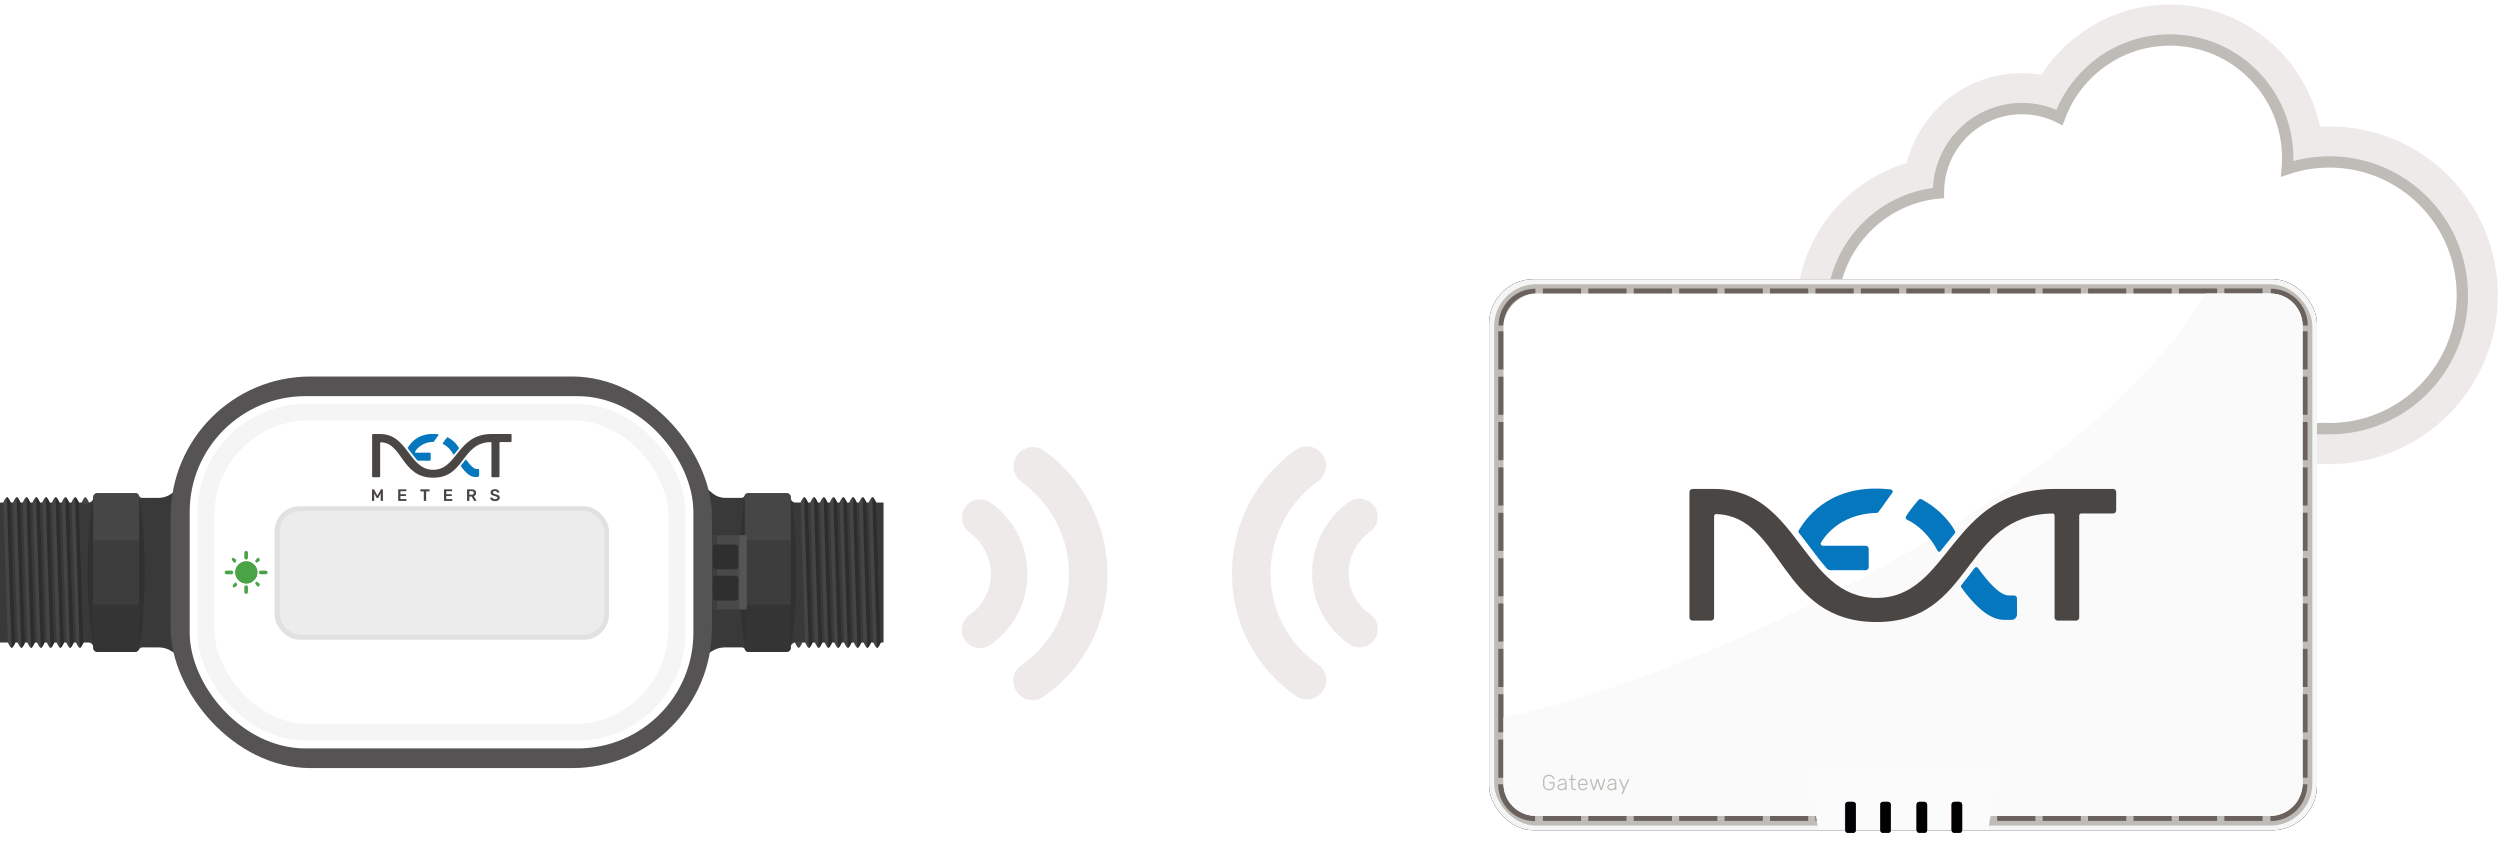 <svg xmlns:xlink="http://www.w3.org/1999/xlink" xmlns="http://www.w3.org/2000/svg" version="1.1" viewBox="0 0 498 169" height="169px" width="498px">
    <title>Communication Between NextMeter and Gateway</title>
    <defs>
        <rect rx="8.915" height="109.788" width="164.925" y="2.534" x="2.537" id="path-1"/>
        <filter id="filter-2" filterUnits="objectBoundingBox" height="108.2%" width="105.5%" y="-4.1%" x="-2.7%">
            <feOffset result="shadowOffsetOuter1" in="SourceAlpha" dy="0" dx="0"/>
            <feGaussianBlur result="shadowBlurOuter1" in="shadowOffsetOuter1" stdDeviation="1.5"/>
            <feColorMatrix in="shadowBlurOuter1" type="matrix" values="0 0 0 0 0   0 0 0 0 0   0 0 0 0 0  0 0 0 0.5 0"/>
        </filter>
        <rect rx="0.522" height="6.182" width="2.092" y="158.731" x="73.579" id="path-3"/>
        <filter id="filter-4" filterUnits="objectBoundingBox" height="245.6%" width="530.1%" y="-72.8%" x="-215.1%">
            <feOffset result="shadowOffsetOuter1" in="SourceAlpha" dy="0" dx="0"/>
            <feGaussianBlur result="shadowBlurOuter1" in="shadowOffsetOuter1" stdDeviation="1.5"/>
            <feColorMatrix in="shadowBlurOuter1" type="matrix" values="0 0 0 0 0.469   0 0 0 0 0.558   0 0 0 0 0.873  0 0 0 1 0"/>
        </filter>
        <filter id="filter-5" filterUnits="objectBoundingBox" height="213.2%" width="434.6%" y="-56.6%" x="-167.3%">
            <feGaussianBlur result="shadowBlurInner1" in="SourceAlpha" stdDeviation="0.5"/>
            <feOffset result="shadowOffsetInner1" in="shadowBlurInner1" dy="0" dx="0"/>
            <feComposite result="shadowInnerInner1" k3="1" k2="-1" operator="arithmetic" in2="SourceAlpha" in="shadowOffsetInner1"/>
            <feColorMatrix in="shadowInnerInner1" type="matrix" values="0 0 0 0 0   0 0 0 0 0   0 0 0 0 0  0 0 0 0.5 0"/>
        </filter>
        <rect rx="0.522" height="6.182" width="2.092" y="158.731" x="80.554" id="path-6"/>
        <filter id="filter-7" filterUnits="objectBoundingBox" height="245.6%" width="530.1%" y="-72.8%" x="-215.1%">
            <feOffset result="shadowOffsetOuter1" in="SourceAlpha" dy="0" dx="0"/>
            <feGaussianBlur result="shadowBlurOuter1" in="shadowOffsetOuter1" stdDeviation="1.5"/>
            <feColorMatrix in="shadowBlurOuter1" type="matrix" values="0 0 0 0 0.431   0 0 0 0 0.792   0 0 0 0 0.451  0 0 0 1 0"/>
        </filter>
        <filter id="filter-8" filterUnits="objectBoundingBox" height="213.2%" width="434.6%" y="-56.6%" x="-167.3%">
            <feGaussianBlur result="shadowBlurInner1" in="SourceAlpha" stdDeviation="0.5"/>
            <feOffset result="shadowOffsetInner1" in="shadowBlurInner1" dy="0" dx="0"/>
            <feComposite result="shadowInnerInner1" k3="1" k2="-1" operator="arithmetic" in2="SourceAlpha" in="shadowOffsetInner1"/>
            <feColorMatrix in="shadowInnerInner1" type="matrix" values="0 0 0 0 0   0 0 0 0 0   0 0 0 0 0  0 0 0 0.5 0"/>
        </filter>
        <rect rx="0.522" height="6.182" width="2.092" y="158.731" x="87.79" id="path-9"/>
        <filter id="filter-10" filterUnits="objectBoundingBox" height="245.6%" width="530.1%" y="-72.8%" x="-215.1%">
            <feOffset result="shadowOffsetOuter1" in="SourceAlpha" dy="0" dx="0"/>
            <feGaussianBlur result="shadowBlurOuter1" in="shadowOffsetOuter1" stdDeviation="1.5"/>
            <feColorMatrix in="shadowBlurOuter1" type="matrix" values="0 0 0 0 0.761   0 0 0 0 0.792   0 0 0 0 0.435  0 0 0 1 0"/>
        </filter>
        <filter id="filter-11" filterUnits="objectBoundingBox" height="213.2%" width="434.6%" y="-56.6%" x="-167.3%">
            <feGaussianBlur result="shadowBlurInner1" in="SourceAlpha" stdDeviation="0.5"/>
            <feOffset result="shadowOffsetInner1" in="shadowBlurInner1" dy="0" dx="0"/>
            <feComposite result="shadowInnerInner1" k3="1" k2="-1" operator="arithmetic" in2="SourceAlpha" in="shadowOffsetInner1"/>
            <feColorMatrix in="shadowInnerInner1" type="matrix" values="0 0 0 0 0   0 0 0 0 0   0 0 0 0 0  0 0 0 0.5 0"/>
        </filter>
        <rect rx="0.522" height="6.182" width="2.092" y="158.731" x="94.764" id="path-12"/>
        <filter id="filter-13" filterUnits="objectBoundingBox" height="245.6%" width="530.1%" y="-72.8%" x="-215.1%">
            <feOffset result="shadowOffsetOuter1" in="SourceAlpha" dy="0" dx="0"/>
            <feGaussianBlur result="shadowBlurOuter1" in="shadowOffsetOuter1" stdDeviation="1.5"/>
            <feColorMatrix in="shadowBlurOuter1" type="matrix" values="0 0 0 0 0.792   0 0 0 0 0.498   0 0 0 0 0.431  0 0 0 1 0"/>
        </filter>
        <filter id="filter-14" filterUnits="objectBoundingBox" height="213.2%" width="434.6%" y="-56.6%" x="-167.3%">
            <feGaussianBlur result="shadowBlurInner1" in="SourceAlpha" stdDeviation="0.5"/>
            <feOffset result="shadowOffsetInner1" in="shadowBlurInner1" dy="0" dx="0"/>
            <feComposite result="shadowInnerInner1" k3="1" k2="-1" operator="arithmetic" in2="SourceAlpha" in="shadowOffsetInner1"/>
            <feColorMatrix in="shadowInnerInner1" type="matrix" values="0 0 0 0 0   0 0 0 0 0   0 0 0 0 0  0 0 0 0.5 0"/>
        </filter>
    </defs>
    <g transform="translate(0, 1)" fill="none" stroke="none" id="Communication-Between-NextMeter-and-Gateway">
        <g stroke-width="1" fill-rule="evenodd" transform="translate(0, 74)" id="NextMeter-4-Indoor-Top-(Lidless)-Copy">
            <g id="Group-2">
                <path fill="#393939" id="Rectangle" d="M0.092,25.101 L17.64,25.101 C18.154,25.101 18.57,24.685 18.57,24.172 L18.57,24.074 C18.57,23.615 18.943,23.242 19.402,23.242 L27.047,23.242 C27.334,23.242 27.588,23.431 27.67,23.707 C27.753,23.983 28.006,24.172 28.294,24.172 L31.621,24.172 C32.507,24.172 33.37,23.895 34.091,23.381 L34.6,23.019 C34.991,22.741 35.457,22.591 35.936,22.589 L139.955,22.315 C140.501,22.313 141.029,22.504 141.447,22.855 L141.909,23.242 C142.625,23.842 143.53,24.172 144.464,24.172 L147.706,24.172 C147.994,24.172 148.247,23.983 148.33,23.707 C148.412,23.431 148.666,23.242 148.953,23.242 L156.69,23.242 C157.15,23.242 157.522,23.615 157.522,24.074 L157.522,24.172 C157.522,24.685 157.939,25.101 158.452,25.101 L175.908,25.101 C175.959,25.101 176,25.143 176,25.194 L176,52.899 C176,52.95 175.959,52.992 175.908,52.992 L158.452,52.992 C157.939,52.992 157.522,53.408 157.522,53.921 L157.522,54.019 C157.522,54.478 157.15,54.851 156.69,54.851 L148.971,54.851 C148.702,54.851 148.467,54.67 148.399,54.409 C148.331,54.149 148.096,53.968 147.827,53.968 L144.327,53.968 C143.471,53.968 142.633,54.21 141.909,54.665 L141.364,55.007 C140.996,55.239 140.569,55.362 140.133,55.362 L35.867,55.362 C35.431,55.362 35.004,55.239 34.636,55.007 L34.091,54.665 C33.367,54.21 32.529,53.968 31.673,53.968 L28.349,53.968 C28.074,53.968 27.821,54.121 27.694,54.365 L27.67,54.409 C27.528,54.681 27.247,54.851 26.941,54.851 L19.402,54.851 C18.943,54.851 18.57,54.478 18.57,54.019 L18.57,53.921 C18.57,53.408 18.154,52.992 17.64,52.992 L0.092,52.992 C0.041,52.992 -2.63677968e-16,52.95 -2.63677968e-16,52.899 L1.94289029e-15,25.194 C1.94289029e-15,25.143 0.041,25.101 0.092,25.101 Z"/>
                <g fill="#313131" transform="translate(17.461, 23.428)" id="Left-Thing-Shadow">
                    <ellipse ry="15.619" rx="1.848" cy="15.619" cx="9.516" id="Oval"/>
                    <ellipse ry="15.619" rx="1.848" cy="15.619" cx="1.848" id="Oval"/>
                </g>
                <g fill="#313131" transform="translate(147.267, 23.335)" id="Right-Thing-Shadow">
                    <ellipse ry="15.619" rx="1.848" cy="15.619" cx="9.516" id="Oval"/>
                    <ellipse ry="15.619" rx="1.848" cy="15.619" cx="1.848" id="Oval"/>
                </g>
                <g transform="translate(18.57, 23.242)" id="Left-Thing">
                    <path fill="#464646" id="Rectangle" d="M0.832,0 L8.407,0 C8.815,-1.11022302e-16 9.146,0.331 9.146,0.74 L9.146,9.483 L9.146,9.483 L0,9.483 L-1.11022302e-16,0.832 C-2.22044605e-16,0.373 0.373,-4.4408921e-16 0.832,-5.55111512e-16 Z"/>
                    <path fill="#343434" id="Rectangle" d="M0,22.126 L9.146,22.126 L9.146,30.777 C9.146,31.236 8.774,31.609 8.314,31.609 L0.832,31.609 C0.373,31.609 4.4408921e-16,31.236 4.4408921e-16,30.777 L0,22.126 L0,22.126 Z"/>
                    <rect height="12.83" width="9.146" y="9.39" x="0" fill="#3D3D3D" id="Rectangle"/>
                </g>
                <g transform="translate(148.376, 23.242)" id="Right-Thing">
                    <g transform="translate(4.573, 15.805) scale(-1, 1) translate(-4.573, -15.805)" id="Group">
                        <path fill="#464646" id="Rectangle" d="M0.832,0 L8.407,-1.11022302e-16 C8.815,-2.22044605e-16 9.146,0.331 9.146,0.74 L9.146,9.483 L9.146,9.483 L0,9.483 L-1.11022302e-16,0.832 C-2.22044605e-16,0.373 0.373,-4.4408921e-16 0.832,-5.55111512e-16 Z"/>
                        <path fill="#343434" id="Rectangle" d="M0,22.126 L9.146,22.126 L9.146,30.777 C9.146,31.236 8.774,31.609 8.314,31.609 L0.832,31.609 C0.373,31.609 -1.11022302e-16,31.236 -1.11022302e-16,30.777 L0,22.126 L0,22.126 Z"/>
                        <rect height="12.83" width="9.146" y="9.39" x="0" fill="#3D3D3D" id="Rectangle"/>
                    </g>
                </g>
                <path fill="#454545" id="Combined-Shape" d="M1.386,24.032 C1.55,24.032 1.796,24.389 2.125,25.101 L3.049,52.992 C2.72,53.704 2.474,54.061 2.31,54.061 C2.145,54.061 1.899,53.704 1.571,52.992 L0.647,25.101 C0.975,24.389 1.222,24.032 1.386,24.032 Z M3.326,24.032 C3.49,24.032 3.737,24.389 4.065,25.101 L4.989,52.992 C4.66,53.704 4.414,54.061 4.25,54.061 C4.086,54.061 3.839,53.704 3.511,52.992 L2.587,25.101 C2.915,24.389 3.162,24.032 3.326,24.032 Z M5.266,24.032 C5.43,24.032 5.677,24.389 6.005,25.101 L6.929,52.992 C6.601,53.704 6.354,54.061 6.19,54.061 C6.026,54.061 5.779,53.704 5.451,52.992 L4.527,25.101 C4.856,24.389 5.102,24.032 5.266,24.032 Z M7.206,24.032 C7.371,24.032 7.617,24.389 7.945,25.101 L8.869,52.992 C8.541,53.704 8.294,54.061 8.13,54.061 C7.966,54.061 7.72,53.704 7.391,52.992 L6.467,25.101 C6.796,24.389 7.042,24.032 7.206,24.032 Z M9.146,24.032 C9.311,24.032 9.557,24.389 9.886,25.101 L10.809,52.992 C10.481,53.704 10.235,54.061 10.07,54.061 C9.906,54.061 9.66,53.704 9.331,52.992 L8.407,25.101 C8.736,24.389 8.982,24.032 9.146,24.032 Z M11.087,24.032 C11.251,24.032 11.497,24.389 11.826,25.101 L12.75,52.992 C12.421,53.704 12.175,54.061 12.01,54.061 C11.846,54.061 11.6,53.704 11.271,52.992 L10.348,25.101 C10.676,24.389 10.922,24.032 11.087,24.032 Z M13.027,24.032 C13.191,24.032 13.437,24.389 13.766,25.101 L14.69,52.992 C14.361,53.704 14.115,54.061 13.951,54.061 C13.786,54.061 13.54,53.704 13.212,52.992 L12.288,25.101 C12.616,24.389 12.863,24.032 13.027,24.032 Z M14.967,24.032 C15.131,24.032 15.378,24.389 15.706,25.101 L16.63,52.992 C16.301,53.704 16.055,54.061 15.891,54.061 C15.727,54.061 15.48,53.704 15.152,52.992 L14.228,25.101 C14.556,24.389 14.803,24.032 14.967,24.032 Z M16.999,24.032 C17.164,24.032 17.41,24.389 17.739,25.101 L17.739,25.148 C17.739,25.23 17.686,25.299 17.612,25.324 L17.553,25.333 L16.447,25.331 C16.347,25.331 16.265,25.252 16.262,25.152 L16.26,25.101 C16.589,24.389 16.835,24.032 16.999,24.032 Z"/>
                <path fill="#2D2D2D" id="Combined-Shape" d="M1.386,24.032 C1.55,24.032 1.796,24.389 2.125,25.101 L3.049,52.992 C2.72,53.704 2.474,54.061 2.31,54.061 C2.264,54.061 1.34,24.032 1.386,24.032 Z M3.326,24.032 C3.49,24.032 3.737,24.389 4.065,25.101 L4.989,52.992 C4.66,53.704 4.414,54.061 4.25,54.061 C4.204,54.061 3.28,24.032 3.326,24.032 Z M5.268,24.032 C5.432,24.032 5.678,24.389 6.006,25.101 L6.929,52.992 C6.601,53.704 6.355,54.061 6.191,54.061 C6.145,54.061 5.222,24.032 5.268,24.032 Z M7.208,24.032 C7.372,24.032 7.619,24.389 7.947,25.101 L8.871,52.992 C8.542,53.704 8.296,54.061 8.132,54.061 C8.086,54.061 7.162,24.032 7.208,24.032 Z M9.148,24.032 C9.312,24.032 9.559,24.389 9.887,25.101 L10.811,52.992 C10.483,53.704 10.236,54.061 10.072,54.061 C10.026,54.061 9.102,24.032 9.148,24.032 Z M11.09,24.032 C11.254,24.032 11.5,24.389 11.828,25.101 L12.751,52.992 C12.423,53.704 12.177,54.061 12.013,54.061 C11.967,54.061 11.044,24.032 11.09,24.032 Z M13.028,24.032 C13.193,24.032 13.439,24.389 13.768,25.101 L14.691,52.992 C14.363,53.704 14.117,54.061 13.952,54.061 C13.906,54.061 12.982,24.032 13.028,24.032 Z M14.97,24.032 C15.134,24.032 15.38,24.389 15.709,25.101 L16.632,52.992 C16.303,53.704 16.057,54.061 15.893,54.061 C15.847,54.061 14.924,24.032 14.97,24.032 Z"/>
                <path fill="#454545" id="Combined-Shape" d="M160.202,24.032 C160.366,24.032 160.612,24.389 160.941,25.101 L161.865,52.992 C161.536,53.704 161.29,54.061 161.125,54.061 C160.961,54.061 160.715,53.704 160.386,52.992 L159.462,25.101 C159.791,24.389 160.037,24.032 160.202,24.032 Z M162.142,24.032 C162.306,24.032 162.552,24.389 162.881,25.101 L163.805,52.992 C163.476,53.704 163.23,54.061 163.066,54.061 C162.901,54.061 162.655,53.704 162.327,52.992 L161.403,25.101 C161.731,24.389 161.977,24.032 162.142,24.032 Z M158.539,52.76 L159.646,52.762 C159.745,52.762 159.827,52.841 159.83,52.94 L159.832,52.992 C159.504,53.704 159.257,54.061 159.093,54.061 C158.929,54.061 158.682,53.704 158.354,52.992 L158.354,52.945 C158.354,52.842 158.437,52.76 158.539,52.76 Z M164.082,24.032 C164.246,24.032 164.493,24.389 164.821,25.101 L165.745,52.992 C165.416,53.704 165.17,54.061 165.006,54.061 C164.842,54.061 164.595,53.704 164.267,52.992 L163.343,25.101 C163.671,24.389 163.918,24.032 164.082,24.032 Z M166.022,24.032 C166.186,24.032 166.433,24.389 166.761,25.101 L167.685,52.992 C167.357,53.704 167.11,54.061 166.946,54.061 C166.782,54.061 166.535,53.704 166.207,52.992 L165.283,25.101 C165.611,24.389 165.858,24.032 166.022,24.032 Z M167.962,24.032 C168.126,24.032 168.373,24.389 168.701,25.101 L169.625,52.992 C169.297,53.704 169.05,54.061 168.886,54.061 C168.722,54.061 168.475,53.704 168.147,52.992 L167.223,25.101 C167.552,24.389 167.798,24.032 167.962,24.032 Z M169.902,24.032 C170.067,24.032 170.313,24.389 170.641,25.101 L171.565,52.992 C171.237,53.704 170.99,54.061 170.826,54.061 C170.662,54.061 170.416,53.704 170.087,52.992 L169.163,25.101 C169.492,24.389 169.738,24.032 169.902,24.032 Z M171.843,24.032 C172.007,24.032 172.253,24.389 172.582,25.101 L173.506,52.992 C173.177,53.704 172.931,54.061 172.766,54.061 C172.602,54.061 172.356,53.704 172.027,52.992 L171.103,25.101 C171.432,24.389 171.678,24.032 171.843,24.032 Z M173.783,24.032 C173.947,24.032 174.193,24.389 174.522,25.101 L175.446,52.992 C175.117,53.704 174.871,54.061 174.707,54.061 C174.542,54.061 174.296,53.704 173.967,52.992 L173.044,25.101 C173.372,24.389 173.618,24.032 173.783,24.032 Z"/>
                <path fill="#2D2D2D" id="Combined-Shape" d="M160.202,24.032 C160.366,24.032 160.612,24.389 160.941,25.101 L161.865,52.992 C161.536,53.704 161.29,54.061 161.125,54.061 C161.079,54.061 160.155,24.032 160.202,24.032 Z M162.142,24.032 C162.306,24.032 162.552,24.389 162.881,25.101 L163.805,52.992 C163.476,53.704 163.23,54.061 163.066,54.061 C163.019,54.061 162.096,24.032 162.142,24.032 Z M164.084,24.032 C164.248,24.032 164.494,24.389 164.822,25.101 L165.745,52.992 C165.417,53.704 165.171,54.061 165.007,54.061 C164.96,54.061 164.037,24.032 164.084,24.032 Z M166.024,24.032 C166.188,24.032 166.434,24.389 166.763,25.101 L167.687,52.992 C167.358,53.704 167.112,54.061 166.948,54.061 C166.901,54.061 165.978,24.032 166.024,24.032 Z M167.964,24.032 C168.128,24.032 168.374,24.389 168.703,25.101 L169.627,52.992 C169.298,53.704 169.052,54.061 168.888,54.061 C168.842,54.061 167.918,24.032 167.964,24.032 Z M169.906,24.032 C170.07,24.032 170.316,24.389 170.644,25.101 L171.567,52.992 C171.239,53.704 170.993,54.061 170.829,54.061 C170.783,54.061 169.86,24.032 169.906,24.032 Z M171.844,24.032 C172.008,24.032 172.255,24.389 172.583,25.101 L173.507,52.992 C173.179,53.704 172.932,54.061 172.768,54.061 C172.722,54.061 171.798,24.032 171.844,24.032 Z M173.786,24.032 C173.95,24.032 174.196,24.389 174.524,25.101 L175.447,52.992 C175.119,53.704 174.873,54.061 174.709,54.061 C174.663,54.061 173.74,24.032 173.786,24.032 Z"/>
                <path fill="#494949" id="Rectangle" d="M141.354,31.609 L148.375,31.609 C148.58,31.609 148.745,31.775 148.745,31.979 L148.745,46.021 C148.745,46.225 148.58,46.391 148.375,46.391 L141.354,46.391 L141.354,46.391 L141.354,31.609 Z"/>
                <rect height="14.782" width="1.478" y="31.609" x="141.354" fill="#3F3E3E" id="Rectangle"/>
                <rect rx="0.37" height="14.782" width="1.478" y="31.609" x="147.267" fill="#555555" id="Rectangle"/>
                <rect rx="0.555" height="4.927" width="5.081" y="33.468" x="142.001" fill="#2F2F2F" id="Rectangle"/>
                <rect rx="0.555" height="4.927" width="5.081" y="39.697" x="142.001" fill="#2F2F2F" id="Rectangle"/>
                <rect rx="27.836" height="78" width="107.817" y="0" x="33.999" fill="#555353" id="Rectangle"/>
                <rect rx="22.287" height="68.602" width="98.765" y="4.699" x="38.571" fill="#F5F5F5" stroke-width="1.572" stroke="#FFFFFF" id="Rectangle"/>
                <rect rx="18.958" height="60.522" width="90.448" y="8.739" x="42.683" fill="#FFFFFF" id="Rectangle"/>
                <rect rx="4.994" height="26.589" width="66.612" y="25.845" x="54.694" fill="#E1E1E1" id="Rectangle"/>
                <rect rx="4.161" height="24.636" width="64.672" y="26.775" x="55.71" fill="#ECECEC" id="Rectangle"/>
                <ellipse ry="1.024" rx="1.016" cy="39.139" cx="49.243" fill="#EDEDED" stroke-width="0.37" stroke="#D8D8D8" id="Oval"/>
                <g transform="translate(74.096, 11.435)" id="NEW-Copy-3">
                    <path fill="#4A4644" id="Path" d="M12.206,7.147 C17.043,7.147 16.94,0.024 23.801,0.024 C24.758,0.024 27.606,0.023 27.606,0.023 C27.72,0.023 27.811,0.115 27.811,0.229 L27.809,1.427 C27.809,1.537 27.719,1.627 27.608,1.627 L25.536,1.627 C25.462,1.627 25.402,1.687 25.402,1.761 L25.402,8.43 C25.402,8.541 25.313,8.631 25.202,8.631 L23.999,8.631 C23.888,8.631 23.798,8.541 23.798,8.43 L23.798,1.762 C23.798,1.687 23.737,1.627 23.662,1.628 C17.755,1.734 18.57,8.724 12.204,8.724 C5.839,8.724 6.148,1.809 1.769,1.667 C1.694,1.665 1.631,1.726 1.631,1.801 L1.631,8.43 C1.631,8.541 1.542,8.63 1.431,8.63 L0.227,8.63 C0.116,8.63 0.027,8.541 0.027,8.43 L0.027,0.224 C0.027,0.113 0.116,0.023 0.227,0.023 L1.632,0.023 C7.193,0.023 7.351,7.147 12.206,7.147 L12.206,7.147 Z"/>
                    <path fill-rule="nonzero" fill="#0477BE" id="Path" d="M14.186,2.034 C14.91,2.359 15.696,3.111 16.189,4.079 C16.222,4.145 16.317,4.148 16.363,4.09 C16.576,3.824 17.052,3.227 17.3,2.929 C17.335,2.887 17.341,2.829 17.316,2.781 C17.162,2.489 16.547,1.465 15.14,0.7 C15.076,0.665 14.996,0.68 14.947,0.735 C14.631,1.096 14.351,1.464 14.13,1.806 L14.129,1.808 C14.077,1.885 14.101,1.996 14.186,2.034 Z"/>
                    <path fill-rule="nonzero" fill="#0477BE" id="Path" d="M7.932,3.911 C8.281,4.378 8.618,4.828 8.977,5.228 C9.038,5.296 9.124,5.335 9.216,5.335 L11.492,5.338 C11.605,5.338 11.696,5.247 11.696,5.134 L11.696,3.936 C11.696,3.825 11.607,3.736 11.497,3.736 L8.706,3.736 C8.598,3.736 8.533,3.617 8.591,3.526 C8.671,3.399 9.65,1.64 12.215,1.593 C12.258,1.592 12.299,1.572 12.326,1.537 C12.638,1.128 12.922,0.69 13.231,0.276 C13.295,0.191 13.241,0.07 13.135,0.058 C9.436,-0.368 7.765,1.659 7.139,2.743 C7.111,2.791 7.116,2.851 7.151,2.894 C7.424,3.23 7.68,3.573 7.932,3.911 L7.932,3.911 Z"/>
                    <path fill-rule="nonzero" fill="#0477BE" id="Path" d="M21.16,6.988 L20.817,6.988 C20.249,6.988 19.483,6.132 18.811,5.192 C18.758,5.118 18.65,5.116 18.596,5.188 C18.394,5.454 17.978,6.001 17.733,6.305 C17.695,6.351 17.693,6.418 17.728,6.467 C18.563,7.616 19.518,8.582 20.524,8.582 L20.995,8.582 C21.192,8.582 21.352,8.422 21.352,8.225 L21.352,7.18 C21.352,7.074 21.266,6.988 21.16,6.988 L21.16,6.988 Z"/>
                    <path fill="#4A4644" id="Fill-5" d="M0.083,13.354 C0.059,13.354 0.039,13.348 0.023,13.334 C0.008,13.319 0,13.299 0,13.275 L0,11.12 C0,11.096 0.008,11.076 0.023,11.061 C0.039,11.045 0.059,11.038 0.083,11.038 L0.347,11.038 C0.393,11.038 0.427,11.058 0.447,11.1 L1.09,12.292 L1.74,11.1 C1.762,11.058 1.796,11.038 1.84,11.038 L2.1,11.038 C2.125,11.038 2.145,11.045 2.16,11.061 C2.176,11.076 2.184,11.096 2.184,11.12 L2.184,13.275 C2.184,13.299 2.176,13.319 2.16,13.334 C2.145,13.348 2.125,13.354 2.1,13.354 L1.82,13.354 C1.798,13.354 1.779,13.347 1.764,13.331 C1.748,13.316 1.74,13.297 1.74,13.275 L1.74,11.842 L1.274,12.725 C1.245,12.774 1.207,12.798 1.16,12.798 L1.023,12.798 C0.977,12.798 0.939,12.774 0.91,12.725 L0.443,11.842 L0.443,13.275 C0.443,13.297 0.436,13.316 0.42,13.331 C0.407,13.347 0.388,13.354 0.363,13.354 L0.083,13.354 Z"/>
                    <path fill="#4A4644" id="Fill-7" d="M5.299,13.354 C5.277,13.354 5.258,13.347 5.243,13.331 C5.227,13.316 5.219,13.297 5.219,13.275 L5.219,11.12 C5.219,11.096 5.226,11.076 5.239,11.061 C5.255,11.045 5.275,11.038 5.299,11.038 L6.766,11.038 C6.791,11.038 6.811,11.045 6.826,11.061 C6.842,11.076 6.849,11.096 6.849,11.12 L6.849,11.339 C6.849,11.363 6.842,11.383 6.826,11.398 C6.811,11.411 6.791,11.418 6.766,11.418 L5.669,11.418 L5.669,12.004 L6.693,12.004 C6.717,12.004 6.737,12.012 6.753,12.027 C6.768,12.04 6.776,12.059 6.776,12.083 L6.776,12.289 C6.776,12.313 6.768,12.333 6.753,12.348 C6.737,12.361 6.717,12.368 6.693,12.368 L5.669,12.368 L5.669,12.974 L6.793,12.974 C6.817,12.974 6.837,12.981 6.853,12.997 C6.868,13.012 6.876,13.032 6.876,13.056 L6.876,13.275 C6.876,13.299 6.868,13.319 6.853,13.334 C6.837,13.348 6.817,13.354 6.793,13.354 L5.299,13.354 Z"/>
                    <path fill="#4A4644" id="Fill-9" d="M10.404,13.354 C10.381,13.354 10.362,13.347 10.347,13.331 C10.331,13.316 10.324,13.297 10.324,13.275 L10.324,11.445 L9.707,11.445 C9.685,11.445 9.666,11.437 9.65,11.421 C9.635,11.406 9.627,11.387 9.627,11.365 L9.627,11.12 C9.627,11.096 9.633,11.076 9.647,11.061 C9.662,11.045 9.682,11.038 9.707,11.038 L11.407,11.038 C11.431,11.038 11.451,11.045 11.467,11.061 C11.483,11.076 11.49,11.096 11.49,11.12 L11.49,11.365 C11.49,11.387 11.483,11.406 11.467,11.421 C11.451,11.437 11.431,11.445 11.407,11.445 L10.794,11.445 L10.794,13.275 C10.794,13.297 10.786,13.316 10.77,13.331 C10.755,13.347 10.735,13.354 10.71,13.354 L10.404,13.354 Z"/>
                    <path fill="#4A4644" id="Fill-11" d="M14.426,13.354 C14.403,13.354 14.385,13.347 14.369,13.331 C14.353,13.316 14.346,13.297 14.346,13.275 L14.346,11.12 C14.346,11.096 14.352,11.076 14.366,11.061 C14.381,11.045 14.401,11.038 14.426,11.038 L15.893,11.038 C15.917,11.038 15.937,11.045 15.953,11.061 C15.968,11.076 15.976,11.096 15.976,11.12 L15.976,11.339 C15.976,11.363 15.968,11.383 15.953,11.398 C15.937,11.411 15.917,11.418 15.893,11.418 L14.796,11.418 L14.796,12.004 L15.819,12.004 C15.844,12.004 15.864,12.012 15.879,12.027 C15.895,12.04 15.903,12.059 15.903,12.083 L15.903,12.289 C15.903,12.313 15.895,12.333 15.879,12.348 C15.864,12.361 15.844,12.368 15.819,12.368 L14.796,12.368 L14.796,12.974 L15.919,12.974 C15.944,12.974 15.964,12.981 15.979,12.997 C15.995,13.012 16.003,13.032 16.003,13.056 L16.003,13.275 C16.003,13.299 15.995,13.319 15.979,13.334 C15.964,13.348 15.944,13.354 15.919,13.354 L14.426,13.354 Z"/>
                    <path fill="#4A4644" id="Fill-13" d="M19.87,12.107 C20.003,12.107 20.103,12.077 20.17,12.017 C20.239,11.958 20.273,11.872 20.273,11.759 C20.273,11.646 20.239,11.559 20.17,11.498 C20.103,11.436 20.003,11.405 19.87,11.405 L19.4,11.405 L19.4,12.107 L19.87,12.107 Z M19.017,13.354 C18.994,13.354 18.975,13.347 18.96,13.331 C18.944,13.316 18.937,13.297 18.937,13.275 L18.937,11.12 C18.937,11.096 18.943,11.076 18.957,11.061 C18.972,11.045 18.992,11.038 19.017,11.038 L19.88,11.038 C20.151,11.038 20.363,11.1 20.517,11.226 C20.672,11.352 20.75,11.531 20.75,11.762 C20.75,11.923 20.71,12.059 20.63,12.169 C20.552,12.278 20.443,12.356 20.303,12.404 L20.79,13.248 C20.797,13.262 20.8,13.274 20.8,13.285 C20.8,13.305 20.792,13.321 20.777,13.334 C20.763,13.348 20.748,13.354 20.73,13.354 L20.427,13.354 C20.391,13.354 20.363,13.347 20.343,13.331 C20.326,13.316 20.309,13.294 20.293,13.265 L19.863,12.481 L19.4,12.481 L19.4,13.275 C19.4,13.297 19.392,13.316 19.377,13.331 C19.363,13.347 19.344,13.354 19.32,13.354 L19.017,13.354 Z"/>
                    <path fill="#4A4644" id="Fill-15" d="M24.507,13.387 C24.309,13.387 24.139,13.358 23.997,13.298 C23.854,13.238 23.747,13.16 23.673,13.063 C23.6,12.966 23.561,12.861 23.557,12.749 C23.557,12.729 23.563,12.712 23.577,12.699 C23.59,12.686 23.607,12.679 23.627,12.679 L23.923,12.679 C23.95,12.679 23.97,12.685 23.983,12.696 C23.999,12.704 24.013,12.72 24.027,12.742 C24.049,12.817 24.1,12.88 24.18,12.931 C24.26,12.981 24.369,13.007 24.507,13.007 C24.665,13.007 24.784,12.981 24.864,12.931 C24.944,12.878 24.984,12.805 24.984,12.712 C24.984,12.65 24.962,12.6 24.92,12.56 C24.88,12.52 24.819,12.486 24.737,12.457 C24.657,12.429 24.537,12.393 24.377,12.351 C24.115,12.29 23.922,12.208 23.8,12.107 C23.68,12.003 23.62,11.856 23.62,11.666 C23.62,11.538 23.654,11.425 23.723,11.325 C23.794,11.226 23.896,11.148 24.027,11.09 C24.16,11.033 24.315,11.004 24.49,11.004 C24.672,11.004 24.83,11.036 24.964,11.1 C25.097,11.164 25.198,11.245 25.267,11.342 C25.338,11.437 25.376,11.532 25.38,11.627 C25.38,11.646 25.374,11.663 25.36,11.676 C25.347,11.689 25.33,11.696 25.31,11.696 L25,11.696 C24.954,11.696 24.921,11.675 24.904,11.633 C24.89,11.563 24.846,11.504 24.77,11.458 C24.695,11.409 24.601,11.385 24.49,11.385 C24.366,11.385 24.268,11.408 24.197,11.455 C24.126,11.501 24.09,11.568 24.09,11.656 C24.09,11.718 24.108,11.769 24.143,11.809 C24.179,11.848 24.235,11.884 24.31,11.915 C24.388,11.945 24.499,11.98 24.643,12.017 C24.839,12.061 24.995,12.111 25.11,12.166 C25.228,12.221 25.315,12.291 25.37,12.375 C25.426,12.458 25.454,12.565 25.454,12.696 C25.454,12.837 25.414,12.96 25.334,13.066 C25.256,13.17 25.145,13.249 25,13.305 C24.858,13.36 24.693,13.387 24.507,13.387"/>
                </g>
            </g>
        </g>
        <g fill="#4AA346" transform="translate(44, 108)" id="Blink-LED-(Green)">
            <circle r="2.562" cy="5.025" cx="5.07" fill-rule="evenodd" stroke-width="0.714" stroke="#FFFFFF" id="Oval"/>
            <path fill-rule="nonzero" stroke-width="0.686" stroke="#FFFFFF" id="Line-3" d="M1.898,4.387 L2.302,4.943 L1.312,5.663 L0.908,5.107 L1.898,4.387 Z"/>
            <path fill-rule="nonzero" stroke-width="0.686" stroke="#FFFFFF" id="Line-3-Copy" d="M8.738,4.387 L9.142,4.943 L8.152,5.663 L7.748,5.107 L8.738,4.387 Z"/>
            <path transform="translate(5.025, 1.605) rotate(90) translate(-5.025, -1.605)" fill-rule="nonzero" stroke-width="0.686" stroke="#FFFFFF" id="Line-3-Copy-2" d="M5.318,0.967 L5.722,1.523 L4.732,2.243 L4.328,1.687 L5.318,0.967 Z"/>
            <path transform="translate(5.025, 8.445) rotate(90) translate(-5.025, -8.445)" fill-rule="nonzero" stroke-width="0.686" stroke="#FFFFFF" id="Line-3-Copy-3" d="M5.318,7.807 L5.722,8.363 L4.732,9.083 L4.328,8.527 L5.318,7.807 Z"/>
            <path transform="translate(7.365, 7.365) rotate(45) translate(-7.365, -7.365)" fill-rule="nonzero" stroke-width="0.686" stroke="#FFFFFF" id="Line-3-Copy-4" d="M6.633,6.877 C7.496,6.641 7.734,6.711 7.888,6.779 C8.293,7.554 8.218,7.726 8.097,7.853 C7.975,7.98 7.805,8.061 7.61,8.068 C6.946,8.068 6.77,7.989 6.643,7.862 C6.516,7.735 6.437,7.559 6.437,7.365 C6.437,7.176 6.512,7.004 6.633,6.877 Z"/>
            <path transform="translate(2.685, 2.595) rotate(45) translate(-2.685, -2.595)" fill-rule="nonzero" stroke-width="0.686" stroke="#FFFFFF" id="Line-3-Copy-5" d="M1.953,2.107 C2.816,1.871 3.054,1.941 3.208,2.009 C3.613,2.784 3.538,2.956 3.417,3.083 C3.295,3.21 3.125,3.291 2.93,3.298 C2.266,3.298 2.09,3.219 1.963,3.092 C1.836,2.965 1.757,2.789 1.757,2.595 C1.757,2.406 1.832,2.234 1.953,2.107 Z"/>
            <path transform="translate(7.365, 2.595) scale(1, -1) rotate(45) translate(-7.365, -2.595)" fill-rule="nonzero" stroke-width="0.686" stroke="#FFFFFF" id="Line-3-Copy-6" d="M6.633,2.107 C7.496,1.871 7.734,1.941 7.888,2.009 C8.293,2.784 8.218,2.956 8.097,3.083 C7.975,3.21 7.805,3.291 7.61,3.298 C6.946,3.298 6.77,3.219 6.643,3.092 C6.516,2.965 6.437,2.789 6.437,2.595 C6.437,2.406 6.512,2.234 6.633,2.107 Z"/>
            <path transform="translate(2.865, 7.545) scale(1, -1) rotate(45) translate(-2.865, -7.545)" fill-rule="nonzero" stroke-width="0.686" stroke="#FFFFFF" id="Line-3-Copy-7" d="M2.133,7.057 C2.996,6.821 3.234,6.891 3.388,6.959 C3.793,7.734 3.718,7.906 3.597,8.033 C3.475,8.16 3.305,8.241 3.11,8.248 C2.446,8.248 2.27,8.169 2.143,8.042 C2.016,7.915 1.937,7.739 1.937,7.545 C1.937,7.356 2.012,7.184 2.133,7.057 Z"/>
            <circle r="2.205" cy="5.025" cx="5.07" fill-rule="evenodd" id="Oval"/>
        </g>
        <path transform="translate(205.984, 113.293) rotate(45) translate(-205.984, -113.293)" fill-rule="nonzero" fill="#EEEAE9" id="NextCentury-Copy" d="M194.967,94.153 C211.617,94.153 225.124,107.504 225.124,123.986 C225.124,125.767 224.966,127.534 224.651,129.274 C224.273,131.362 222.274,132.749 220.186,132.371 C218.097,131.993 216.711,129.994 217.089,127.906 C217.322,126.618 217.439,125.308 217.439,123.986 C217.439,111.76 207.384,101.838 194.967,101.838 C193.732,101.838 192.507,101.936 191.3,102.131 C189.205,102.47 187.232,101.045 186.894,98.95 C186.555,96.855 187.979,94.882 190.074,94.544 C191.687,94.284 193.321,94.153 194.967,94.153 Z M192.724,109.152 C202.33,109.152 210.126,116.861 210.126,126.383 C210.126,127.412 210.034,128.434 209.852,129.439 C209.494,131.418 207.599,132.733 205.62,132.374 C203.641,132.016 202.326,130.121 202.685,128.142 C202.789,127.565 202.842,126.977 202.842,126.383 C202.842,120.896 198.318,116.435 192.724,116.435 C192.165,116.435 191.612,116.48 191.067,116.568 C189.082,116.888 187.212,115.539 186.891,113.553 C186.57,111.568 187.92,109.698 189.906,109.377 C190.835,109.227 191.777,109.152 192.724,109.152 Z"/>
        <path transform="translate(260.052, 113.153) scale(-1, 1) rotate(45) translate(-260.052, -113.153)" fill-rule="nonzero" fill="#EEEAE9" id="NextCentury-Copy" d="M249.035,94.013 C265.685,94.013 279.192,107.364 279.192,123.846 C279.192,125.627 279.034,127.395 278.719,129.134 C278.341,131.223 276.342,132.609 274.253,132.231 C272.165,131.853 270.778,129.854 271.156,127.766 C271.389,126.478 271.506,125.168 271.506,123.846 C271.506,111.621 261.451,101.698 249.035,101.698 C247.799,101.698 246.574,101.796 245.368,101.991 C243.272,102.33 241.3,100.906 240.961,98.811 C240.623,96.716 242.047,94.743 244.142,94.404 C245.754,94.144 247.389,94.013 249.035,94.013 Z M246.792,109.012 C256.397,109.012 264.193,116.721 264.193,126.244 C264.193,127.272 264.102,128.294 263.92,129.299 C263.561,131.279 261.667,132.593 259.687,132.235 C257.708,131.876 256.394,129.982 256.752,128.002 C256.857,127.425 256.909,126.838 256.909,126.244 C256.909,120.756 252.386,116.296 246.792,116.296 C246.233,116.296 245.68,116.34 245.135,116.428 C243.149,116.749 241.279,115.399 240.959,113.413 C240.638,111.428 241.987,109.558 243.973,109.237 C244.902,109.087 245.844,109.012 246.792,109.012 Z"/>
        <g transform="translate(294, 0)" id="Gateway-4-(GW4)-with-Cloud">
            <g transform="translate(70.964, 6.966)" id="Cloud-(Warm)">
                <path stroke-width="7.066" stroke="#EEEAE9" id="Oval-6" d="M67.305,-3.533 C74.756,-3.533 81.502,-0.503 86.385,4.398 C90.733,8.762 93.603,14.61 94.176,21.12 L94.179,21.155 L94.489,21.105 C95.769,20.908 97.074,20.792 98.402,20.763 L99.067,20.756 C107.353,20.756 114.855,24.126 120.286,29.577 C125.711,35.023 129.068,42.546 129.068,50.856 C129.068,59.166 125.711,66.689 120.286,72.135 C114.855,77.586 107.353,80.956 99.067,80.956 C98.798,80.956 98.53,80.952 98.262,80.945 L22.632,80.956 C15.346,80.733 8.785,77.617 4.055,72.711 C-0.642,67.84 -3.533,61.205 -3.533,53.892 C-3.533,46.895 -0.886,40.519 3.457,35.715 C7.202,31.572 12.209,28.601 17.867,27.407 C18.522,23.007 20.565,19.084 23.525,16.094 C27.178,12.402 32.231,10.13 37.812,10.13 C39.761,10.13 41.646,10.407 43.429,10.925 C45.443,7.091 48.348,3.801 51.868,1.334 C56.242,-1.733 61.564,-3.533 67.305,-3.533 Z"/>
                <path fill-rule="evenodd" fill="#FFFFFF" stroke-width="2.257" stroke="#BFBCB8" id="Oval-2" d="M67.305,0 C80.252,0 90.748,10.535 90.748,23.53 C90.748,24.248 90.716,24.958 90.654,25.659 C93.296,24.771 96.125,24.289 99.067,24.289 C113.685,24.289 125.535,36.184 125.535,50.856 C125.535,65.528 113.685,77.423 99.067,77.423 C98.814,77.423 98.562,77.419 98.31,77.412 L98.311,77.423 L22.687,77.423 L22.687,77.411 C10.09,77.01 0,66.634 0,53.892 C0,41.665 9.292,31.616 21.175,30.471 L21.175,30.362 C21.175,21.139 28.623,13.663 37.812,13.663 C40.5,13.663 43.039,14.303 45.286,15.439 C48.572,6.429 57.19,0 67.305,0 Z"/>
            </g>
            <g transform="translate(0, 52.156)" id="GW4-Realistic-Next">
                <g transform="translate(0.085, -0.085)" id="GW4-Realistic">
                    <g id="Rectangle">
                        <use xlink:href="#path-1" filter="url(#filter-2)" fill-opacity="1" fill="black"/>
                        <use xlink:href="#path-1" fill-rule="evenodd" fill="#F5F5F5"/>
                    </g>
                    <rect rx="8.366" height="107.845" width="162.98" y="3.547" x="3.552" fill-rule="evenodd" fill="#BFBCB8" id="Rectangle"/>
                    <path fill-rule="evenodd" fill="#6B625E" id="Combined-Shape" d="M5.413,103.004 C5.413,106.508 8.21,109.36 11.693,109.448 L11.693,110.506 C7.629,110.506 4.335,107.216 4.335,103.158 L5.416,103.158 L5.413,103.004 Z M165.539,103.158 C165.539,107.216 162.244,110.506 158.18,110.506 L158.18,109.449 L158.372,109.446 C161.774,109.326 164.505,106.57 164.585,103.158 L165.539,103.158 Z M156.616,109.197 L156.616,110.463 L149.004,110.463 L149.004,109.197 L156.616,109.197 Z M20.869,109.197 L20.869,110.463 L13.257,110.463 L13.257,109.197 L20.869,109.197 Z M38.969,109.197 L38.969,110.463 L31.357,110.463 L31.357,109.197 L38.969,109.197 Z M48.019,109.197 L48.019,110.463 L40.407,110.463 L40.407,109.197 L48.019,109.197 Z M57.068,109.197 L57.068,110.463 L49.456,110.463 L49.456,109.197 L57.068,109.197 Z M66.118,109.197 L66.118,110.463 L58.506,110.463 L58.506,109.197 L66.118,109.197 Z M75.168,109.197 L75.168,110.463 L67.556,110.463 L67.556,109.197 L75.168,109.197 Z M84.218,109.197 L84.218,110.463 L76.606,110.463 L76.606,109.197 L84.218,109.197 Z M93.267,109.197 L93.267,110.463 L85.655,110.463 L85.655,109.197 L93.267,109.197 Z M102.317,109.197 L102.317,110.463 L94.705,110.463 L94.705,109.197 L102.317,109.197 Z M111.367,109.197 L111.367,110.463 L103.755,110.463 L103.755,109.197 L111.367,109.197 Z M120.417,109.197 L120.417,110.463 L112.805,110.463 L112.805,109.197 L120.417,109.197 Z M129.466,109.197 L129.466,110.463 L121.854,110.463 L121.854,109.197 L129.466,109.197 Z M138.516,109.197 L138.516,110.463 L130.904,110.463 L130.904,109.197 L138.516,109.197 Z M147.566,109.197 L147.566,110.463 L139.954,110.463 L139.954,109.197 L147.566,109.197 Z M29.919,109.197 L29.919,110.463 L22.307,110.463 L22.307,109.197 L29.919,109.197 Z M5.646,94.249 L5.646,101.849 L4.377,101.849 L4.377,94.249 L5.646,94.249 Z M165.581,94.249 L165.581,101.849 L164.312,101.849 L164.312,94.249 L165.581,94.249 Z M165.581,85.212 L165.581,92.813 L164.312,92.813 L164.312,85.212 L165.581,85.212 Z M5.646,85.212 L5.646,92.813 L4.377,92.813 L4.377,85.212 L5.646,85.212 Z M165.581,76.176 L165.581,83.776 L164.312,83.776 L164.312,76.176 L165.581,76.176 Z M5.646,76.176 L5.646,83.776 L4.377,83.776 L4.377,76.176 L5.646,76.176 Z M165.581,67.139 L165.581,74.74 L164.312,74.74 L164.312,67.139 L165.581,67.139 Z M5.646,67.139 L5.646,74.74 L4.377,74.74 L4.377,67.139 L5.646,67.139 Z M165.581,58.103 L165.581,65.704 L164.312,65.704 L164.312,58.103 L165.581,58.103 Z M5.646,58.103 L5.646,65.704 L4.377,65.704 L4.377,58.103 L5.646,58.103 Z M165.581,49.067 L165.581,56.667 L164.312,56.667 L164.312,49.067 L165.581,49.067 Z M5.646,49.067 L5.646,56.667 L4.377,56.667 L4.377,49.067 L5.646,49.067 Z M165.581,40.03 L165.581,47.631 L164.312,47.631 L164.312,40.03 L165.581,40.03 Z M5.646,40.03 L5.646,47.631 L4.377,47.631 L4.377,40.03 L5.646,40.03 Z M165.581,30.994 L165.581,38.595 L164.312,38.595 L164.312,30.994 L165.581,30.994 Z M5.646,30.994 L5.646,38.595 L4.377,38.595 L4.377,30.994 L5.646,30.994 Z M5.646,21.958 L5.646,29.558 L4.377,29.558 L4.377,21.958 L5.646,21.958 Z M165.581,21.958 L165.581,29.558 L164.312,29.558 L164.312,21.958 L165.581,21.958 Z M165.581,12.921 L165.581,20.522 L164.312,20.522 L164.312,12.921 L165.581,12.921 Z M5.646,12.921 L5.646,20.522 L4.377,20.522 L4.377,12.921 L5.646,12.921 Z M11.777,4.434 L11.777,5.406 L11.628,5.409 C8.198,5.53 5.45,8.33 5.413,11.781 L4.419,11.781 C4.419,7.723 7.714,4.434 11.777,4.434 Z M158.265,4.434 C162.329,4.434 165.623,7.723 165.623,11.781 L164.586,11.781 L164.583,11.62 C164.463,8.208 161.691,5.471 158.265,5.406 L158.265,4.434 Z M38.969,4.392 L38.969,5.658 L31.357,5.658 L31.357,4.392 L38.969,4.392 Z M147.566,4.392 L147.566,5.658 L139.954,5.658 L139.954,4.392 L147.566,4.392 Z M93.267,4.392 L93.267,5.658 L85.655,5.658 L85.655,4.392 L93.267,4.392 Z M102.317,4.392 L102.317,5.658 L94.705,5.658 L94.705,4.392 L102.317,4.392 Z M111.367,4.392 L111.367,5.658 L103.755,5.658 L103.755,4.392 L111.367,4.392 Z M84.218,4.392 L84.218,5.658 L76.606,5.658 L76.606,4.392 L84.218,4.392 Z M129.466,4.392 L129.466,5.658 L121.854,5.658 L121.854,4.392 L129.466,4.392 Z M138.516,4.392 L138.516,5.658 L130.904,5.658 L130.904,4.392 L138.516,4.392 Z M120.417,4.392 L120.417,5.658 L112.805,5.658 L112.805,4.392 L120.417,4.392 Z M20.869,4.392 L20.869,5.658 L13.257,5.658 L13.257,4.392 L20.869,4.392 Z M29.919,4.392 L29.919,5.658 L22.307,5.658 L22.307,4.392 L29.919,4.392 Z M57.068,4.392 L57.068,5.658 L49.456,5.658 L49.456,4.392 L57.068,4.392 Z M66.118,4.392 L66.118,5.658 L58.506,5.658 L58.506,4.392 L66.118,4.392 Z M75.168,4.392 L75.168,5.658 L67.556,5.658 L67.556,4.392 L75.168,4.392 Z M156.616,4.392 L156.616,5.658 L149.004,5.658 L149.004,4.392 L156.616,4.392 Z M48.019,4.392 L48.019,5.658 L40.407,5.658 L40.407,4.392 L48.019,4.392 Z"/>
                    <rect rx="6.446" height="104.045" width="159.174" y="5.405" x="5.413" transform="translate(85, 57.427) scale(-1, 1) translate(-85, -57.427)" fill-rule="evenodd" fill="#FFFFFF" id="Rectangle-Copy"/>
                    <path fill-rule="evenodd" fill="#FAFAFA" id="Glare" d="M145.191,5.405 C149.518,5.405 153.845,5.405 158.172,5.405 C161.715,5.405 164.587,8.277 164.587,11.82 L164.587,103.035 C164.587,106.578 161.715,109.45 158.172,109.45 L11.828,109.45 C8.285,109.45 5.413,106.578 5.413,103.035 C5.413,98.635 5.413,94.234 5.413,89.833 C45.55,81.865 122.906,44.264 145.191,5.405 Z"/>
                    <polygon points="66.139 100.414 103.945 100.414 101.986 112.152 68.099 112.152" fill-rule="evenodd" fill="#FBFBFB" id="Rectangle"/>
                    <path fill-rule="evenodd" fill="#A4A4A4" id="Rectangle" d="M88.445,106.663 L88.829,106.663 C89.283,106.663 89.652,107.031 89.652,107.486 L89.652,112.026 C89.652,112.329 89.406,112.575 89.103,112.575 L88.171,112.575 C87.868,112.575 87.622,112.329 87.622,112.026 L87.622,107.486 C87.622,107.031 87.99,106.663 88.445,106.663 Z"/>
                    <path fill-rule="evenodd" fill="#A4A4A4" id="Rectangle" d="M95.549,106.663 L95.933,106.663 C96.388,106.663 96.756,107.031 96.756,107.486 L96.756,112.026 C96.756,112.329 96.511,112.575 96.208,112.575 L95.275,112.575 C94.972,112.575 94.726,112.329 94.726,112.026 L94.726,107.486 C94.726,107.031 95.095,106.663 95.549,106.663 Z"/>
                    <path fill-rule="evenodd" fill="#A4A4A4" id="Rectangle" d="M74.236,106.663 L74.62,106.663 C75.074,106.663 75.443,107.031 75.443,107.486 L75.443,112.026 C75.443,112.329 75.197,112.575 74.894,112.575 L73.962,112.575 C73.659,112.575 73.413,112.329 73.413,112.026 L73.413,107.486 C73.413,107.031 73.781,106.663 74.236,106.663 Z"/>
                    <path fill-rule="evenodd" fill="#A4A4A4" id="Rectangle" d="M81.34,106.663 L81.724,106.663 C82.179,106.663 82.547,107.031 82.547,107.486 L82.547,112.026 C82.547,112.329 82.302,112.575 81.999,112.575 L81.066,112.575 C80.763,112.575 80.517,112.329 80.517,112.026 L80.517,107.486 C80.517,107.031 80.886,106.663 81.34,106.663 Z"/>
                </g>
                <g stroke-width="1" fill-rule="evenodd" transform="translate(42.458, 44.168)" id="Next-Wordmark-Color">
                    <g transform="translate(0.082, -0)" id="NEW">
                        <path fill="#4A4644" id="Path" d="M37.265,21.779 C52.064,21.779 51.749,0.074 72.741,0.074 C75.669,0.074 84.383,0.071 84.383,0.071 C84.73,0.071 85.01,0.352 85.01,0.697 L85.003,4.347 C85.003,4.684 84.728,4.958 84.389,4.958 L78.049,4.958 C77.823,4.958 77.64,5.141 77.64,5.366 L77.64,25.69 C77.64,26.027 77.366,26.301 77.027,26.301 L73.345,26.301 C73.006,26.301 72.731,26.027 72.731,25.69 L72.731,5.37 C72.731,5.142 72.543,4.958 72.314,4.962 C54.241,5.286 56.734,26.586 37.259,26.586 C17.783,26.586 18.73,5.514 5.331,5.081 C5.1,5.073 4.909,5.259 4.909,5.489 L4.909,25.689 C4.909,26.027 4.635,26.3 4.296,26.3 L0.613,26.3 C0.274,26.3 0,26.027 0,25.689 L0,0.681 C0,0.344 0.274,0.071 0.613,0.071 L4.913,0.071 C21.925,0.071 22.409,21.78 37.265,21.78 L37.265,21.779 Z"/>
                        <path fill-rule="nonzero" fill="#0477BE" id="Path" d="M43.322,6.199 C45.538,7.189 47.941,9.482 49.449,12.432 C49.551,12.632 49.842,12.64 49.983,12.464 C50.633,11.652 52.089,9.835 52.85,8.925 C52.956,8.798 52.974,8.621 52.897,8.475 C52.427,7.584 50.545,4.463 46.24,2.133 C46.044,2.026 45.799,2.073 45.652,2.241 C44.684,3.34 43.826,4.461 43.15,5.503 L43.147,5.508 C42.988,5.745 43.061,6.083 43.322,6.199 Z"/>
                        <path fill-rule="nonzero" fill="#0477BE" id="Path" d="M24.188,11.918 C25.254,13.34 26.285,14.714 27.383,15.932 C27.57,16.139 27.836,16.257 28.115,16.257 L35.08,16.267 C35.424,16.267 35.704,15.99 35.704,15.646 L35.704,11.993 C35.704,11.657 35.43,11.385 35.093,11.385 L26.556,11.385 C26.226,11.385 26.027,11.023 26.203,10.745 C26.448,10.359 29.444,4.998 37.29,4.855 C37.423,4.852 37.549,4.791 37.63,4.685 C38.587,3.437 39.456,2.102 40.401,0.842 C40.597,0.581 40.432,0.213 40.107,0.176 C28.788,-1.12 23.677,5.056 21.759,8.359 C21.675,8.505 21.69,8.687 21.797,8.818 C22.632,9.843 23.415,10.888 24.188,11.92 L24.188,11.918 Z"/>
                        <path fill-rule="nonzero" fill="#0477BE" id="Path" d="M64.659,21.294 L63.609,21.294 C61.873,21.294 59.529,18.688 57.472,15.821 C57.311,15.597 56.98,15.592 56.813,15.811 C56.197,16.621 54.923,18.288 54.173,19.213 C54.057,19.356 54.052,19.559 54.16,19.708 C56.715,23.208 59.637,26.153 62.714,26.153 L64.155,26.153 C64.758,26.153 65.247,25.666 65.247,25.065 L65.247,21.879 C65.247,21.556 64.984,21.294 64.659,21.294 L64.659,21.294 Z"/>
                    </g>
                </g>
                <g fill-rule="nonzero" fill="#BFBCB8" transform="translate(13.363, 101.174)" id="Gateway-Typography-Copy">
                    <path id="Path" d="M1.168,3.108 C0.918,3.108 0.708,3.06 0.538,2.963 C0.368,2.867 0.239,2.732 0.15,2.56 C0.062,2.387 0.013,2.188 0.004,1.964 C0.001,1.834 -1.23851958e-15,1.698 -1.23851958e-15,1.554 C-1.23851958e-15,1.41 0.001,1.273 0.004,1.144 C0.013,0.917 0.062,0.717 0.15,0.546 C0.239,0.375 0.369,0.241 0.54,0.145 C0.712,0.048 0.921,0 1.168,0 C1.368,0 1.54,0.029 1.682,0.088 C1.824,0.147 1.941,0.221 2.031,0.309 C2.121,0.396 2.188,0.485 2.231,0.574 C2.275,0.663 2.298,0.738 2.301,0.799 C2.304,0.824 2.296,0.845 2.279,0.861 C2.262,0.877 2.238,0.885 2.209,0.885 L2.113,0.885 C2.087,0.885 2.068,0.878 2.057,0.865 C2.045,0.852 2.034,0.83 2.022,0.799 C1.993,0.709 1.944,0.624 1.876,0.542 C1.808,0.46 1.716,0.392 1.601,0.339 C1.487,0.286 1.342,0.259 1.168,0.259 C0.909,0.259 0.699,0.329 0.538,0.468 C0.377,0.608 0.291,0.84 0.279,1.165 C0.27,1.424 0.27,1.683 0.279,1.942 C0.291,2.265 0.377,2.496 0.538,2.637 C0.699,2.778 0.909,2.849 1.168,2.849 C1.339,2.849 1.493,2.816 1.63,2.752 C1.766,2.687 1.874,2.588 1.952,2.454 C2.031,2.32 2.07,2.15 2.07,1.942 L2.07,1.722 L1.312,1.722 C1.283,1.722 1.259,1.713 1.242,1.694 C1.225,1.675 1.216,1.652 1.216,1.623 L1.216,1.563 C1.216,1.531 1.225,1.506 1.242,1.489 C1.259,1.472 1.283,1.463 1.312,1.463 L2.244,1.463 C2.276,1.463 2.301,1.472 2.318,1.489 C2.336,1.506 2.344,1.531 2.344,1.563 L2.344,1.942 C2.344,2.173 2.299,2.375 2.207,2.551 C2.116,2.727 1.982,2.863 1.806,2.961 C1.63,3.059 1.418,3.108 1.168,3.108 Z"/>
                    <path id="Shape" d="M3.656,3.108 C3.517,3.108 3.388,3.079 3.27,3.022 C3.153,2.964 3.058,2.887 2.985,2.791 C2.912,2.694 2.876,2.586 2.876,2.465 C2.876,2.269 2.956,2.112 3.116,1.994 C3.276,1.876 3.483,1.8 3.739,1.765 L4.427,1.67 L4.427,1.519 C4.427,1.367 4.38,1.247 4.286,1.159 C4.191,1.071 4.041,1.027 3.835,1.027 C3.684,1.027 3.562,1.057 3.469,1.116 C3.376,1.175 3.312,1.252 3.277,1.347 C3.262,1.39 3.235,1.411 3.194,1.411 L3.124,1.411 C3.09,1.411 3.065,1.402 3.05,1.383 C3.036,1.365 3.029,1.342 3.029,1.317 C3.029,1.276 3.044,1.226 3.074,1.165 C3.105,1.105 3.152,1.045 3.216,0.986 C3.28,0.927 3.363,0.878 3.464,0.837 C3.566,0.797 3.689,0.777 3.835,0.777 C4.006,0.777 4.148,0.8 4.26,0.846 C4.371,0.892 4.459,0.952 4.521,1.025 C4.584,1.099 4.628,1.18 4.654,1.269 C4.68,1.358 4.693,1.446 4.693,1.532 L4.693,2.97 C4.693,2.998 4.684,3.022 4.667,3.039 C4.65,3.056 4.626,3.065 4.597,3.065 L4.523,3.065 C4.494,3.065 4.471,3.056 4.454,3.039 C4.436,3.022 4.427,2.998 4.427,2.97 L4.427,2.767 C4.393,2.819 4.343,2.87 4.279,2.922 C4.215,2.974 4.133,3.018 4.033,3.054 C3.933,3.09 3.807,3.108 3.656,3.108 Z M3.7,2.857 C3.833,2.857 3.955,2.829 4.066,2.771 C4.176,2.714 4.264,2.625 4.329,2.506 C4.395,2.386 4.427,2.236 4.427,2.055 L4.427,1.908 L3.865,1.986 C3.627,2.017 3.447,2.072 3.325,2.15 C3.203,2.227 3.142,2.325 3.142,2.443 C3.142,2.538 3.169,2.616 3.225,2.676 C3.28,2.737 3.35,2.782 3.436,2.812 C3.522,2.842 3.61,2.857 3.7,2.857 Z"/>
                    <path id="Path" d="M6.21,3.065 C6.059,3.065 5.939,3.033 5.852,2.97 C5.765,2.906 5.704,2.82 5.669,2.711 C5.634,2.601 5.617,2.479 5.617,2.344 L5.617,1.07 L5.277,1.07 C5.248,1.07 5.225,1.062 5.207,1.045 C5.19,1.027 5.181,1.004 5.181,0.976 L5.181,0.915 C5.181,0.886 5.19,0.863 5.207,0.846 C5.225,0.829 5.248,0.82 5.277,0.82 L5.617,0.82 L5.617,0.095 C5.617,0.066 5.626,0.043 5.643,0.026 C5.661,0.009 5.684,0 5.713,0 L5.787,0 C5.816,0 5.839,0.009 5.857,0.026 C5.874,0.043 5.883,0.066 5.883,0.095 L5.883,0.82 L6.423,0.82 C6.452,0.82 6.475,0.829 6.493,0.846 C6.51,0.863 6.519,0.886 6.519,0.915 L6.519,0.976 C6.519,1.004 6.51,1.027 6.493,1.045 C6.475,1.062 6.452,1.07 6.423,1.07 L5.883,1.07 L5.883,2.327 C5.883,2.479 5.908,2.598 5.959,2.685 C6.01,2.771 6.101,2.814 6.231,2.814 L6.467,2.814 C6.496,2.814 6.519,2.823 6.536,2.84 C6.554,2.857 6.563,2.881 6.563,2.909 L6.563,2.97 C6.563,2.998 6.554,3.022 6.536,3.039 C6.519,3.056 6.496,3.065 6.467,3.065 L6.21,3.065 Z"/>
                    <path id="Shape" d="M7.94,3.108 C7.658,3.108 7.434,3.016 7.269,2.834 C7.103,2.651 7.009,2.411 6.985,2.115 C6.982,2.072 6.981,2.014 6.981,1.942 C6.981,1.87 6.982,1.813 6.985,1.77 C7,1.574 7.046,1.401 7.125,1.252 C7.203,1.102 7.311,0.986 7.449,0.902 C7.587,0.819 7.751,0.777 7.94,0.777 C8.143,0.777 8.316,0.822 8.458,0.911 C8.601,1 8.71,1.128 8.787,1.295 C8.864,1.462 8.903,1.66 8.903,1.891 L8.903,1.955 C8.903,1.984 8.893,2.007 8.874,2.024 C8.855,2.042 8.832,2.05 8.802,2.05 L7.251,2.05 C7.251,2.05 7.251,2.056 7.251,2.068 C7.251,2.079 7.251,2.088 7.251,2.093 C7.257,2.223 7.287,2.346 7.343,2.463 C7.398,2.579 7.476,2.674 7.578,2.747 C7.68,2.821 7.8,2.857 7.94,2.857 C8.065,2.857 8.168,2.839 8.251,2.801 C8.334,2.764 8.4,2.723 8.449,2.678 C8.499,2.634 8.531,2.6 8.545,2.577 C8.572,2.54 8.592,2.517 8.606,2.51 C8.621,2.503 8.644,2.499 8.676,2.499 L8.746,2.499 C8.772,2.499 8.794,2.507 8.813,2.523 C8.832,2.539 8.84,2.56 8.837,2.586 C8.834,2.626 8.812,2.675 8.77,2.734 C8.728,2.793 8.668,2.852 8.591,2.909 C8.514,2.967 8.42,3.014 8.31,3.052 C8.2,3.089 8.076,3.108 7.94,3.108 Z M7.251,1.809 L8.637,1.809 L8.637,1.791 C8.637,1.647 8.609,1.518 8.554,1.403 C8.499,1.288 8.419,1.196 8.314,1.129 C8.21,1.061 8.085,1.027 7.94,1.027 C7.794,1.027 7.67,1.061 7.567,1.129 C7.464,1.196 7.385,1.288 7.332,1.403 C7.278,1.518 7.251,1.647 7.251,1.791 L7.251,1.809 Z"/>
                    <path id="Path" d="M10.097,3.065 C10.059,3.065 10.03,3.056 10.01,3.039 C9.989,3.022 9.972,2.994 9.957,2.957 L9.343,0.954 C9.337,0.937 9.334,0.921 9.334,0.906 C9.334,0.883 9.343,0.863 9.36,0.846 C9.378,0.829 9.398,0.82 9.421,0.82 L9.504,0.82 C9.533,0.82 9.556,0.828 9.572,0.844 C9.588,0.86 9.597,0.873 9.6,0.885 L10.136,2.681 L10.707,0.906 C10.713,0.889 10.724,0.87 10.742,0.85 C10.759,0.83 10.787,0.82 10.824,0.82 L10.912,0.82 C10.949,0.82 10.978,0.83 10.997,0.85 C11.015,0.87 11.026,0.889 11.029,0.906 L11.6,2.681 L12.136,0.885 C12.139,0.873 12.148,0.86 12.164,0.844 C12.18,0.828 12.203,0.82 12.232,0.82 L12.315,0.82 C12.338,0.82 12.358,0.829 12.376,0.846 C12.393,0.863 12.402,0.883 12.402,0.906 C12.402,0.921 12.399,0.937 12.393,0.954 L11.779,2.957 C11.767,2.994 11.751,3.022 11.731,3.039 C11.71,3.056 11.68,3.065 11.639,3.065 L11.565,3.065 C11.527,3.065 11.496,3.056 11.472,3.039 C11.447,3.022 11.429,2.994 11.417,2.957 L10.868,1.256 L10.319,2.957 C10.307,2.994 10.29,3.022 10.267,3.039 C10.243,3.056 10.211,3.065 10.171,3.065 L10.097,3.065 Z"/>
                    <path id="Shape" d="M13.57,3.108 C13.43,3.108 13.302,3.079 13.184,3.022 C13.066,2.964 12.971,2.887 12.899,2.791 C12.826,2.694 12.79,2.586 12.79,2.465 C12.79,2.269 12.87,2.112 13.029,1.994 C13.189,1.876 13.397,1.8 13.653,1.765 L14.341,1.67 L14.341,1.519 C14.341,1.367 14.294,1.247 14.199,1.159 C14.105,1.071 13.955,1.027 13.748,1.027 C13.597,1.027 13.475,1.057 13.382,1.116 C13.289,1.175 13.225,1.252 13.191,1.347 C13.176,1.39 13.148,1.411 13.108,1.411 L13.038,1.411 C13.003,1.411 12.979,1.402 12.964,1.383 C12.949,1.365 12.942,1.342 12.942,1.317 C12.942,1.276 12.957,1.226 12.988,1.165 C13.018,1.105 13.066,1.045 13.13,0.986 C13.194,0.927 13.276,0.878 13.378,0.837 C13.48,0.797 13.603,0.777 13.748,0.777 C13.92,0.777 14.061,0.8 14.173,0.846 C14.285,0.892 14.372,0.952 14.435,1.025 C14.497,1.099 14.541,1.18 14.568,1.269 C14.594,1.358 14.607,1.446 14.607,1.532 L14.607,2.97 C14.607,2.998 14.598,3.022 14.581,3.039 C14.563,3.056 14.54,3.065 14.511,3.065 L14.437,3.065 C14.408,3.065 14.385,3.056 14.367,3.039 C14.35,3.022 14.341,2.998 14.341,2.97 L14.341,2.767 C14.306,2.819 14.257,2.87 14.193,2.922 C14.129,2.974 14.047,3.018 13.947,3.054 C13.846,3.09 13.721,3.108 13.57,3.108 Z M13.613,2.857 C13.747,2.857 13.869,2.829 13.979,2.771 C14.09,2.714 14.178,2.625 14.243,2.506 C14.308,2.386 14.341,2.236 14.341,2.055 L14.341,1.908 L13.779,1.986 C13.541,2.017 13.361,2.072 13.239,2.15 C13.117,2.227 13.056,2.325 13.056,2.443 C13.056,2.538 13.083,2.616 13.138,2.676 C13.194,2.737 13.264,2.782 13.35,2.812 C13.435,2.842 13.523,2.857 13.613,2.857 Z"/>
                    <path id="Path" d="M15.727,3.885 C15.704,3.885 15.683,3.876 15.666,3.859 C15.648,3.842 15.64,3.821 15.64,3.798 C15.64,3.787 15.642,3.775 15.646,3.762 C15.651,3.749 15.657,3.732 15.666,3.712 L16.001,2.935 L15.169,0.993 C15.152,0.95 15.143,0.921 15.143,0.906 C15.143,0.883 15.152,0.863 15.169,0.846 C15.186,0.829 15.207,0.82 15.23,0.82 L15.322,0.82 C15.351,0.82 15.372,0.827 15.387,0.84 C15.401,0.852 15.413,0.868 15.422,0.885 L16.154,2.594 L16.903,0.885 C16.912,0.868 16.924,0.852 16.938,0.84 C16.953,0.827 16.975,0.82 17.004,0.82 L17.091,0.82 C17.114,0.82 17.134,0.829 17.152,0.846 C17.169,0.863 17.178,0.883 17.178,0.906 C17.178,0.921 17.169,0.95 17.152,0.993 L15.914,3.82 C15.905,3.837 15.894,3.852 15.879,3.865 C15.865,3.878 15.843,3.885 15.814,3.885 L15.727,3.885 Z"/>
                </g>
            </g>
            <g id="Rectangle">
                <use xlink:href="#path-3" filter="url(#filter-4)" fill-opacity="1" fill="black"/>
                <use xlink:href="#path-3" fill-rule="evenodd" fill="#6E82C9"/>
                <use xlink:href="#path-3" filter="url(#filter-5)" fill-opacity="1" fill="black"/>
            </g>
            <g id="Rectangle">
                <use xlink:href="#path-6" filter="url(#filter-7)" fill-opacity="1" fill="black"/>
                <use xlink:href="#path-6" fill-rule="evenodd" fill="#6EC972"/>
                <use xlink:href="#path-6" filter="url(#filter-8)" fill-opacity="1" fill="black"/>
            </g>
            <g id="Rectangle">
                <use xlink:href="#path-9" filter="url(#filter-10)" fill-opacity="1" fill="black"/>
                <use xlink:href="#path-9" fill-rule="evenodd" fill="#C2C96E"/>
                <use xlink:href="#path-9" filter="url(#filter-11)" fill-opacity="1" fill="black"/>
            </g>
            <g id="Rectangle">
                <use xlink:href="#path-12" filter="url(#filter-13)" fill-opacity="1" fill="black"/>
                <use xlink:href="#path-12" fill-rule="evenodd" fill="#C9806E"/>
                <use xlink:href="#path-12" filter="url(#filter-14)" fill-opacity="1" fill="black"/>
            </g>
        </g>
        <path fill-rule="nonzero" fill="#4AA346" id="Line-3-Copy-2" d="M51.95,112.67 L52.94,112.67 C53.139,112.67 53.3,112.831 53.3,113.03 C53.3,113.224 53.146,113.382 52.954,113.39 L52.94,113.39 L51.95,113.39 C51.751,113.39 51.59,113.229 51.59,113.03 C51.59,112.836 51.744,112.678 51.936,112.67 L51.95,112.67 Z"/>
        <path fill-rule="nonzero" fill="#4AA346" id="Line-3-Copy-5" d="M45.11,112.67 L46.1,112.67 C46.299,112.67 46.46,112.831 46.46,113.03 C46.46,113.224 46.306,113.382 46.114,113.39 L46.1,113.39 L45.11,113.39 C44.911,113.39 44.75,113.229 44.75,113.03 C44.75,112.836 44.904,112.678 45.096,112.67 L45.11,112.67 Z"/>
        <path transform="translate(49.03, 109.605) rotate(90) translate(-49.03, -109.605)" fill-rule="nonzero" fill="#4AA346" id="Line-3-Copy-3" d="M48.535,109.245 L49.525,109.245 C49.724,109.245 49.885,109.406 49.885,109.605 C49.885,109.799 49.731,109.957 49.539,109.965 L49.525,109.965 L48.535,109.965 C48.336,109.965 48.175,109.804 48.175,109.605 C48.175,109.411 48.329,109.253 48.521,109.245 L48.535,109.245 Z"/>
        <path transform="translate(49.03, 116.445) rotate(90) translate(-49.03, -116.445)" fill-rule="nonzero" fill="#4AA346" id="Line-3-Copy-4" d="M48.535,116.085 L49.525,116.085 C49.724,116.085 49.885,116.246 49.885,116.445 C49.885,116.639 49.731,116.797 49.539,116.805 L49.525,116.805 L48.535,116.805 C48.336,116.805 48.175,116.644 48.175,116.445 C48.175,116.251 48.329,116.093 48.521,116.085 L48.535,116.085 Z"/>
    </g>
</svg>